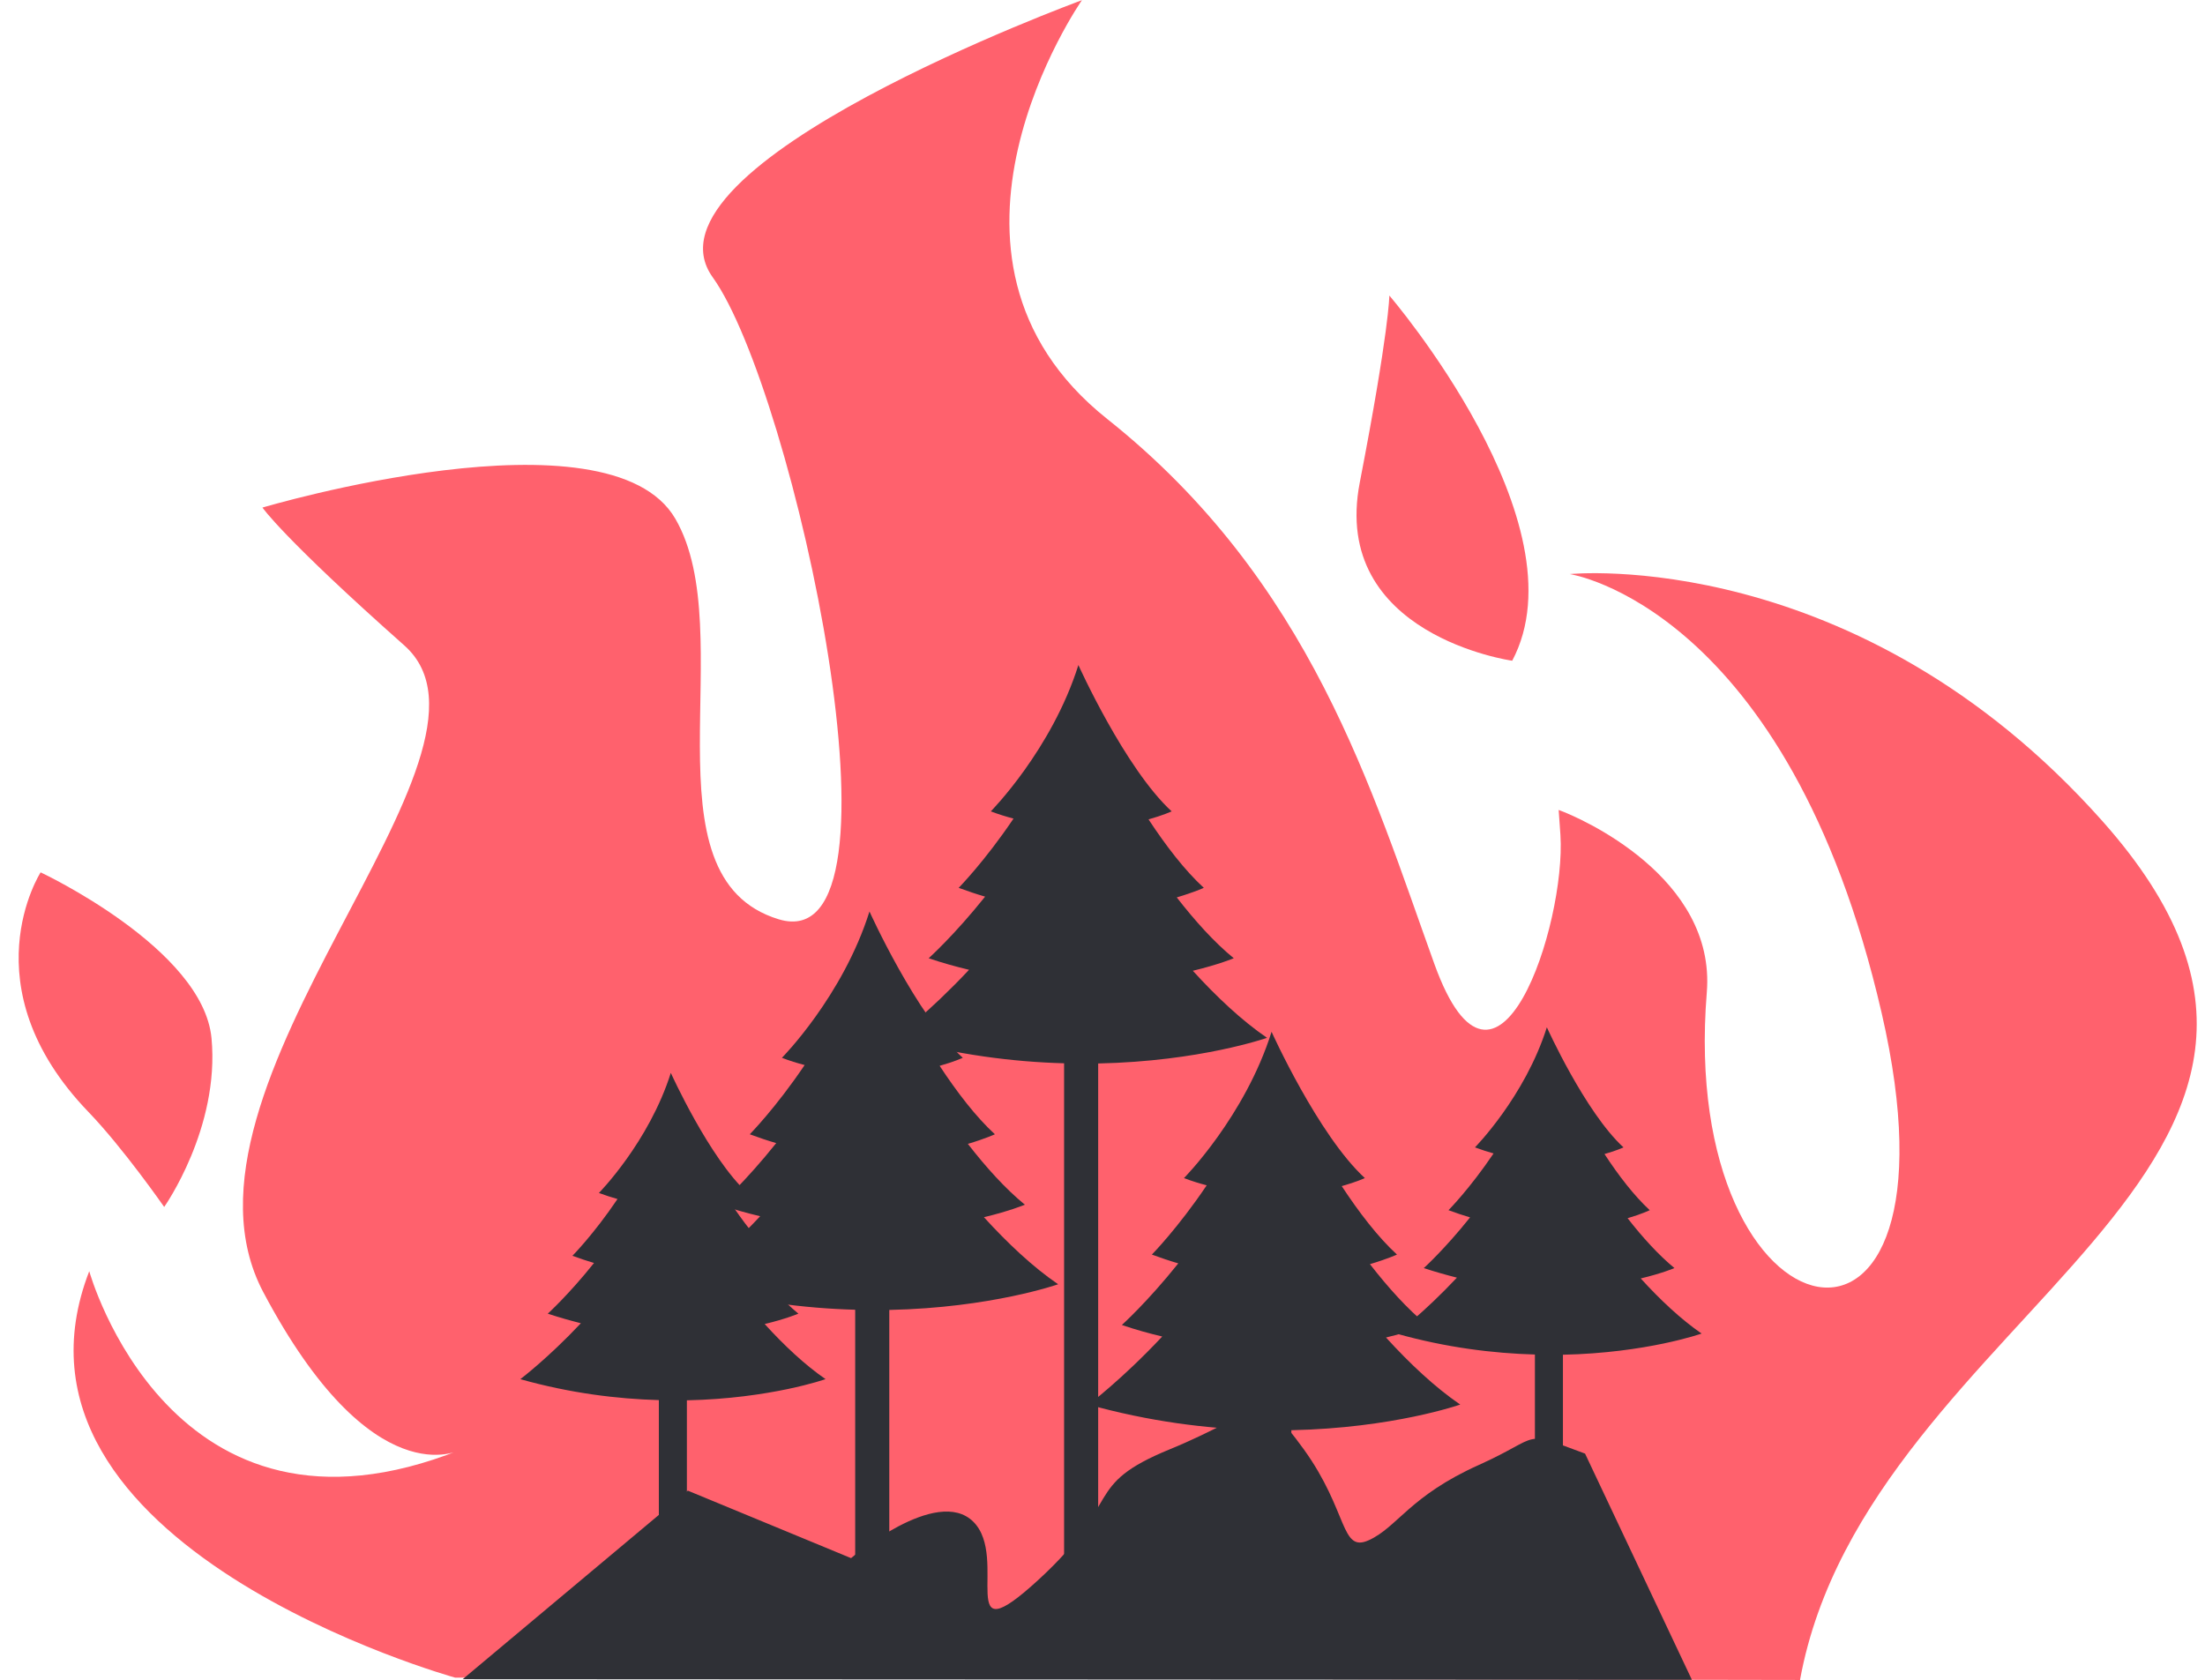<svg width="105" height="80" viewBox="0 0 105 80" fill="none" xmlns="http://www.w3.org/2000/svg">
<g clip-path="url(#clip0_2875_7055)">
<path d="M85.718 79.99C88.946 62.412 114.83 55.649 100.115 39.105C88.415 25.952 74.754 27.34 74.754 27.34C74.754 27.34 85.139 28.905 89.6 48.234C93.994 67.256 79.886 64.331 81.276 47.265C81.724 41.769 75.239 38.938 74.222 38.574C74.241 38.891 74.269 39.273 74.306 39.767C74.577 44.014 71.274 54.14 68.306 45.915C65.339 37.689 62.447 27.685 52.724 19.953C43.001 12.221 51.52 0.009 51.52 0.009C51.52 0.009 30.087 7.852 33.941 13.209C37.794 18.574 43.71 45.784 37.085 43.782C30.47 41.779 35.322 30.144 32.158 24.704C28.995 19.264 12.498 24.173 12.498 24.173C12.498 24.173 13.459 25.598 19.254 30.74C25.048 35.882 7.338 51.7 12.536 61.536C17.742 71.374 21.922 69.045 21.922 69.045C8.131 74.569 4.25 60.54 4.25 60.54C-0.826 73.656 21.671 79.897 21.671 79.897L85.718 80.009V79.99Z" fill="#FF616D"/>
<path d="M72.01 31.467C75.481 24.927 66.159 14.075 66.159 14.075C66.159 14.075 66.159 15.705 64.751 22.981C63.342 30.256 72.01 31.467 72.01 31.467Z" fill="#FF616D"/>
<path d="M7.823 57.475C7.823 57.475 10.473 53.721 10.072 49.445C9.67 45.17 1.935 41.546 1.935 41.546C1.935 41.546 -1.555 46.967 4.212 52.957C5.863 54.671 7.814 57.475 7.814 57.475H7.823Z" fill="#FF616D"/>
<path d="M75.49 69.232C72.383 68.076 73.502 68.384 70.433 69.763C67.129 71.244 66.551 72.725 65.189 73.349C63.826 73.973 64.218 71.98 62.081 69.017C59.945 66.055 59.945 67.285 55.718 69.017C51.491 70.75 53.534 71.486 49.457 75.231C45.379 78.975 48.094 74.206 46.349 72.473C44.605 70.741 40.527 74.206 40.527 74.206L32.754 70.992L22.033 79.972L80.566 80L75.481 69.232H75.49Z" fill="#2F3036"/>
<path d="M69.537 66.894C68.324 66.065 67.12 64.928 66 63.699C67.241 63.4 67.95 63.102 67.95 63.102C67.027 62.348 66.103 61.323 65.235 60.205C66.056 59.963 66.523 59.749 66.523 59.749C65.618 58.92 64.713 57.737 63.892 56.489C64.591 56.293 64.993 56.106 64.993 56.106C62.772 54.066 60.551 49.139 60.551 49.139C59.282 53.172 56.38 56.106 56.38 56.106C56.744 56.246 57.108 56.358 57.462 56.451C56.081 58.501 54.85 59.749 54.85 59.749C55.279 59.907 55.69 60.047 56.109 60.168C54.635 62.012 53.422 63.102 53.422 63.102C54.075 63.326 54.719 63.503 55.344 63.652C53.441 65.683 51.836 66.894 51.836 66.894C54.738 67.704 57.472 68.04 59.87 68.105V70.499H61.493V68.114C66.355 68.011 69.527 66.894 69.527 66.894H69.537Z" fill="#2F3036"/>
<path d="M81.032 63.513C80.043 62.833 79.053 61.901 78.13 60.886C79.147 60.644 79.735 60.392 79.735 60.392C78.979 59.768 78.214 58.929 77.505 58.017C78.176 57.821 78.559 57.635 78.559 57.635C77.822 56.955 77.075 55.986 76.404 54.961C76.973 54.803 77.309 54.644 77.309 54.644C75.489 52.977 73.66 48.925 73.66 48.925C72.615 52.232 70.236 54.644 70.236 54.644C70.534 54.756 70.833 54.849 71.122 54.933C69.984 56.619 68.976 57.635 68.976 57.635C69.321 57.765 69.667 57.877 70.003 57.979C68.79 59.498 67.8 60.392 67.8 60.392C68.332 60.569 68.864 60.718 69.377 60.848C67.81 62.516 66.494 63.513 66.494 63.513C68.883 64.183 71.113 64.453 73.091 64.509V75.231H74.425V64.519C78.41 64.435 81.022 63.513 81.022 63.513H81.032Z" fill="#2F3036"/>
<path d="M39.315 65.683C38.326 65.004 37.337 64.072 36.413 63.057C37.43 62.814 38.018 62.563 38.018 62.563C37.262 61.939 36.497 61.1 35.788 60.188C36.46 59.992 36.842 59.806 36.842 59.806C36.105 59.126 35.359 58.157 34.687 57.132C35.256 56.974 35.592 56.815 35.592 56.815C33.772 55.148 31.944 51.096 31.944 51.096C30.898 54.403 28.519 56.815 28.519 56.815C28.818 56.927 29.116 57.02 29.405 57.104C28.267 58.79 27.259 59.806 27.259 59.806C27.605 59.936 27.95 60.048 28.286 60.15C27.073 61.669 26.084 62.563 26.084 62.563C26.616 62.74 27.147 62.889 27.661 63.019C26.093 64.687 24.777 65.683 24.777 65.683C27.166 66.354 29.396 66.624 31.374 66.68V77.402H32.709V66.69C36.693 66.606 39.306 65.683 39.306 65.683H39.315Z" fill="#2F3036"/>
<path d="M60.337 49.428C59.124 48.599 57.921 47.462 56.801 46.233C58.042 45.935 58.751 45.636 58.751 45.636C57.827 44.882 56.904 43.857 56.036 42.739C56.857 42.497 57.324 42.283 57.324 42.283C56.419 41.454 55.513 40.271 54.692 39.023C55.392 38.827 55.793 38.641 55.793 38.641C53.572 36.601 51.352 31.673 51.352 31.673C50.083 35.706 47.181 38.641 47.181 38.641C47.545 38.78 47.909 38.892 48.263 38.985C46.882 41.035 45.651 42.283 45.651 42.283C46.08 42.441 46.49 42.581 46.91 42.702C45.436 44.547 44.223 45.636 44.223 45.636C44.876 45.86 45.52 46.037 46.145 46.186C44.242 48.217 42.637 49.428 42.637 49.428C45.539 50.238 48.273 50.574 50.671 50.639V77.439H52.294V50.648C57.156 50.546 60.328 49.428 60.328 49.428H60.337Z" fill="#2F3036"/>
<path d="M50.39 61.165C49.177 60.336 47.974 59.2 46.854 57.97C48.095 57.672 48.804 57.374 48.804 57.374C47.88 56.619 46.956 55.595 46.089 54.477C46.91 54.235 47.376 54.02 47.376 54.02C46.471 53.191 45.566 52.008 44.745 50.76C45.445 50.564 45.846 50.378 45.846 50.378C43.625 48.338 41.404 43.41 41.404 43.41C40.136 47.444 37.234 50.378 37.234 50.378C37.597 50.518 37.961 50.63 38.316 50.723C36.935 52.772 35.703 54.02 35.703 54.02C36.133 54.179 36.543 54.318 36.963 54.44C35.489 56.284 34.276 57.374 34.276 57.374C34.929 57.597 35.573 57.774 36.198 57.923C34.294 59.954 32.69 61.165 32.69 61.165C35.591 61.976 38.325 62.311 40.723 62.376V75.436H42.347V62.386C47.208 62.283 50.381 61.165 50.381 61.165H50.39Z" fill="#2F3036"/>
</g>
<defs>
<clipPath id="clip0_2875_7055">
<rect width="103.704" height="80" fill="white" transform="translate(0.898)"/>
</clipPath>
</defs>
</svg>
